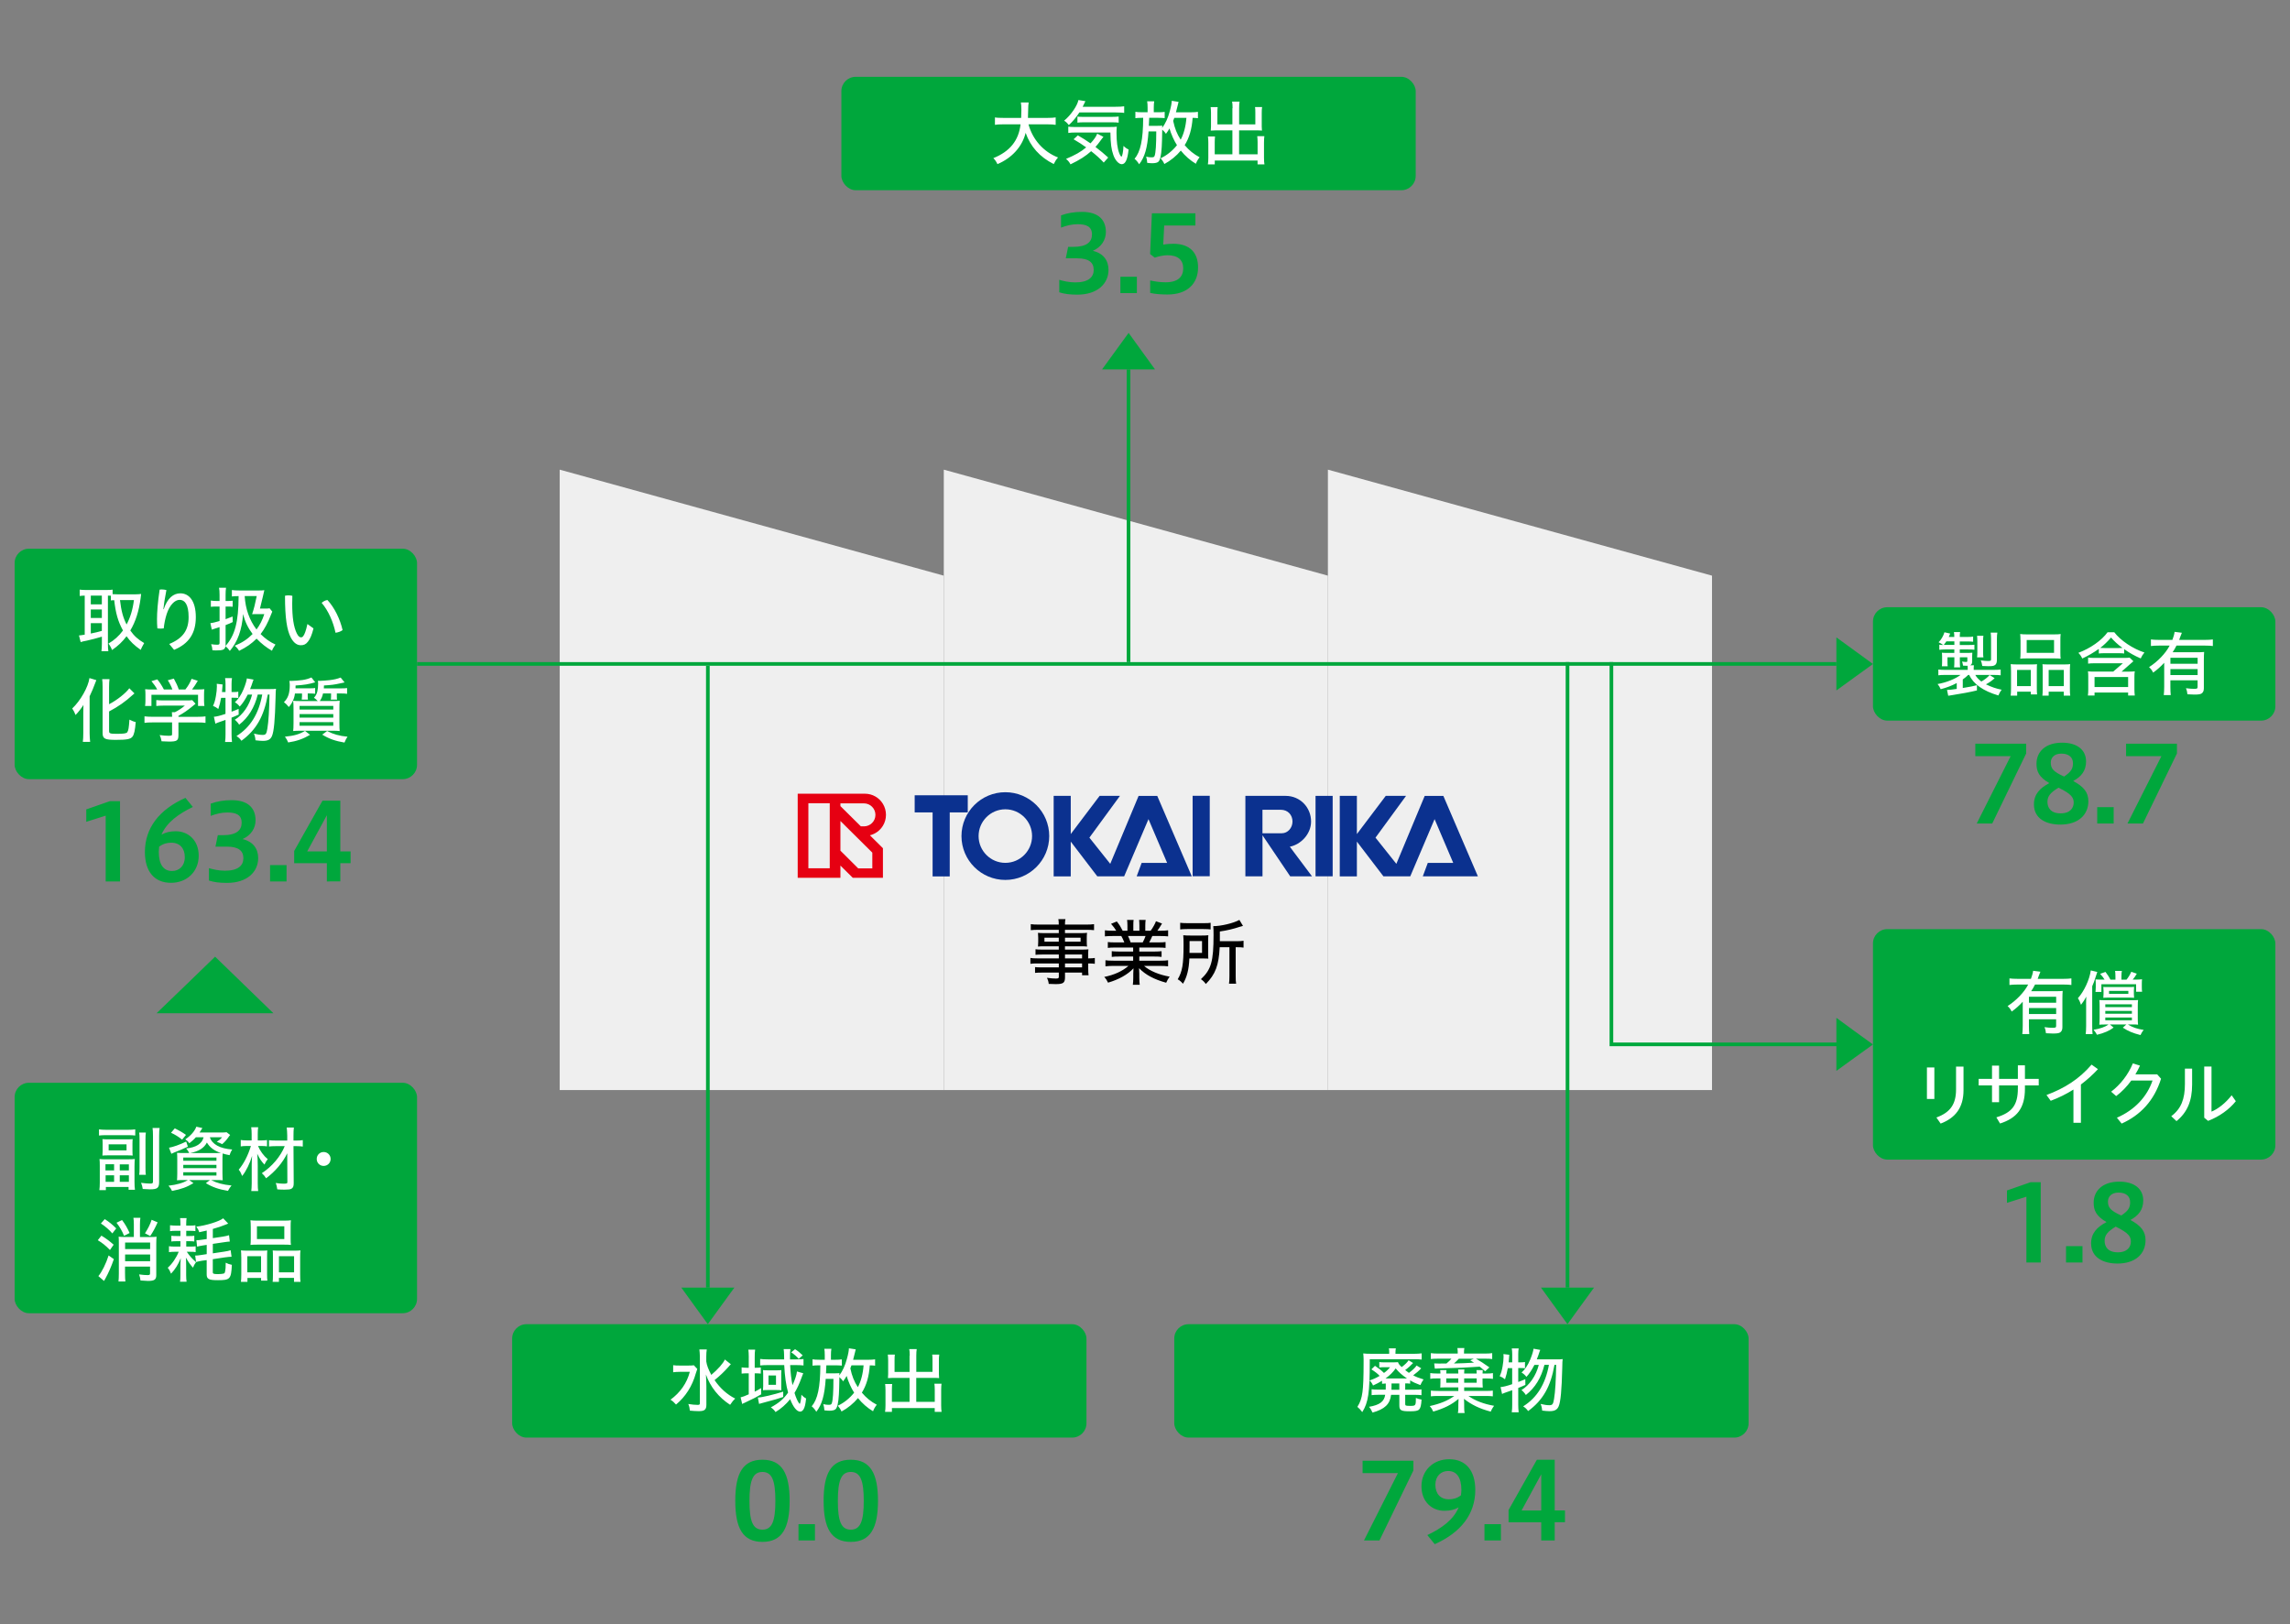 <svg height="444" viewBox="0 0 626 444" width="626" xmlns="http://www.w3.org/2000/svg"><rect x="0" y="0" width="626" height="444" fill="#808080" stroke="none"/><path d="m468 298h-105v-169.61l105 28.98z" fill="#efefef"/><path d="m363 298h-105v-169.61l105 28.98z" fill="#efefef"/><path d="m258 298h-105v-169.61l105 28.98z" fill="#efefef"/><path d="m114 181.5h388" fill="none" stroke="#00a73c" stroke-miterlimit="10"/><path d="m308.5 101v80" fill="none" stroke="#00a73c" stroke-miterlimit="10"/><path d="m428.5 181v171" fill="none" stroke="#00a73c" stroke-miterlimit="10"/><path d="m193.5 182v170" fill="none" stroke="#00a73c" stroke-miterlimit="10"/><g fill="#00a73c"><path d="m308.52 101h-7.27l3.64-5 3.63-5 3.61 5 3.62 5z"/><path d="m58.8 277h-16.01l8.03-7.74 7.98-7.73 7.97 7.73 7.98 7.74z"/><path d="m193.49 352h7.26l-3.64 5.01-3.62 4.99-3.62-4.99-3.62-5.01z"/><path d="m428.49 352h7.26l-3.64 4.99-3.62 5.01-3.63-5.01-3.61-4.99z"/><path d="m502 181.52v-7.27l5 3.63 5 3.64-5 3.61-5 3.62z"/><path d="m502 285.53v-7.28l5 3.66 5 3.62-5 3.6-5 3.62z"/><rect height="31" rx="3.91" width="110" x="512" y="166"/></g><path d="m538.04 184.5c-.43.43-.95.85-1.49 1.24v2.34c2.34-.39 2.65-.45 3.87-.77v1.43c-1.51.39-4.62.97-7.02 1.33-.44.06-.46.06-.83.13l-.33-1.6h.15c.52 0 1.14-.06 2.51-.27v-1.6c-1.35.71-2.71 1.24-4.39 1.68-.25-.6-.45-.93-.85-1.41 2.32-.39 4.85-1.39 6.28-2.49h-4.02c-1.14 0-1.53.02-2.05.1v-1.58c.52.08 1.16.1 2.11.1h5.92v-.33c0-.48 0-.56-.04-.81-.12.02-.21.02-.25.02-.21 0-.25 0-.99-.04-.04-.33-.14-.83-.27-1.12.37.06.87.12 1.14.12.23 0 .31-.08.31-.35v-.93h-2.05v1.28c0 .54.02 1.06.08 1.47h-1.66c.06-.54.08-.75.08-1.47v-1.28h-1.88v1.33c0 .54.02.81.06 1.12h-1.59c.04-.46.06-.62.06-1.2v-1.37c0-.5-.02-.75-.06-1.14.17.04.79.06 1.35.06h2.05v-.95h-2.46c-.75 0-1.16.04-1.64.1v-1.39c.39.06.56.06 1.06.08-.39-.31-.79-.54-1.26-.75.66-.64 1.31-1.72 1.6-2.73l1.57.35c-.19.5-.23.58-.39.93h1.51c0-.56-.02-.93-.1-1.33h1.7c-.08.43-.1.68-.1 1.33h1.95c.83 0 1.24-.02 1.7-.1v1.41c-.42-.06-.85-.08-1.7-.08h-1.95v.97h2.2c.99 0 1.33-.02 1.8-.08v1.37c-.45-.06-.97-.08-1.74-.08h-2.26v.95h1.88c.71 0 1.16-.02 1.55-.06-.02.19-.04.56-.04.89v1.51c-.02.6-.17.87-.58 1.04h1.06c-.06.39-.06.62-.06.93v.33h5.26c.87 0 1.72-.04 2.11-.1v1.58c-.54-.08-.89-.1-2.05-.1h-4.89c.31.58.91 1.24 1.66 1.8.85-.46 1.8-1.2 2.26-1.78l1.37.87c-.68.64-1.41 1.16-2.38 1.68 1.51.73 2.8 1.18 4.29 1.47-.35.44-.62.93-.89 1.57-4.14-1.22-6.81-3.09-7.97-5.61h-.31.04zm-6.52-8.2h2.73v-.97h-2.19c-.23.39-.41.58-.71.97zm8.93 3.4c.06-.31.08-.81.08-1.29v-3.21c0-.56-.04-1.08-.08-1.39h1.74c-.06.29-.08.77-.08 1.39v3.19c0 .52.02 1.01.08 1.31zm5.43.64c0 .75-.15 1.2-.5 1.45-.39.27-.75.33-1.86.33-.62 0-1.06-.02-1.64-.06-.06-.48-.25-1.24-.42-1.53.81.12 1.47.17 1.91.17.83 0 .91-.06.91-.54v-5.59c0-.66-.04-1.2-.1-1.62h1.82c-.08.43-.12.97-.12 1.7zm3.85 3.04c0-.7-.02-1.26-.08-1.82.44.06 1.16.08 1.82.08h3.91c.52 0 1.14-.02 1.47-.06-.04.35-.06.7-.06 1.7v4.78c0 .81.02 1.41.08 1.78h-1.72v-.75h-3.73v1.08h-1.78c.06-.45.1-1.1.1-2.03v-4.76zm1.66 4.18h3.75v-4.41h-3.75zm.93-12.59c0-.68-.02-1.12-.08-1.64.48.08 1.2.1 2.15.1h6.77c1.1 0 1.74-.02 2.15-.1-.06.43-.08.91-.08 1.64v3.38c0 .75.02 1.31.08 1.72-.48-.06-1.04-.08-1.97-.08h-7.09c-.91 0-1.55.02-1.99.08.06-.45.08-.97.08-1.7v-3.4zm1.7 3.5h7.48v-3.5h-7.48zm4.37 4.68c0-.97-.02-1.22-.06-1.57.33.04.93.06 1.47.06h4.45c.68 0 1.28-.02 1.66-.08-.06.5-.08.95-.08 1.82v4.76c0 1 .02 1.62.1 2.03h-1.78v-1.08h-4.12v1.08h-1.72c.06-.43.08-.93.08-1.78zm1.64 4.41h4.14v-4.41h-4.14zm13.68-10.15c-1.42 1.01-2.92 1.88-4.5 2.61-.33-.7-.52-.97-1.06-1.55 3.33-1.26 6.36-3.4 7.98-5.62h1.84c1.7 2.24 5.06 4.5 8.24 5.53-.42.49-.76 1.03-1.02 1.62-1.68-.73-2.98-1.45-4.52-2.53v1.18c-.44-.06-.93-.08-1.58-.08h-3.73c-.66 0-1.16.02-1.62.08v-1.24zm8.41 6.19c.71 0 1.06-.02 1.45-.08-.08.45-.1.89-.1 1.51v3.5c0 .52.04 1.12.1 1.6h-1.82v-.81h-9.18v.81h-1.82c.08-.58.1-.97.1-1.62v-3.52c0-.6-.02-1.1-.08-1.47.39.06.85.08 1.47.08h5.43l2.65-2.28h-7.71c-.74 0-1.37.04-1.8.1v-1.66c.41.06.93.1 1.55.1h8.22c.77 0 1.24-.02 1.58-.08l1.03.99c-.35.29-.43.35-.74.64l-2.49 2.2h2.17-.01s0-.01 0-.01zm-9.55 4.21h9.18v-2.73h-9.18zm6.52-10.65c.5 0 .77 0 1.1-.04-1.22-.89-2.28-1.86-3.11-2.84-1.02 1.2-2.07 2.18-2.96 2.84.37.02.62.04 1.18.04zm12.52 4.03c-.91 1-1.92 1.9-3.02 2.69-.31-.64-.6-1.03-1.12-1.51 2.32-1.45 4.58-3.81 5.63-5.88h-2.92c-.89 0-1.68.04-2.2.12v-1.8c.54.08 1.3.12 2.2.12h3.67c.29-.74.54-1.61.6-2.2l1.99.25c-.1.23-.17.41-.41 1.04-.12.37-.19.56-.33.91h7.06c.89 0 1.62-.04 2.15-.12v1.8c-.42-.08-1.26-.12-2.15-.12h-7.79c-.35.7-.66 1.24-1.06 1.82h6.61c1 0 1.49-.02 2.01-.08-.04.42-.08 1.2-.08 2.18v7.77c0 .68-.21 1.14-.64 1.41-.33.21-.89.29-1.97.29-.54 0-.97-.02-1.88-.08-.06-.66-.17-1.12-.41-1.66 1 .13 1.58.17 2.24.17.83 0 .95-.08.95-.56v-1.76h-7.44v1.76c0 .93.04 1.76.1 2.28h-1.91c.08-.56.12-1.45.12-2.3v-6.55zm9.14-1.37h-7.44v1.64h7.44zm-7.44 3.09v1.64h7.44v-1.64z" fill="#fff"/><rect fill="#00a73c" height="63" rx="3.91" width="110" x="4" y="150"/><path d="m30.29 162.85c-.33-.02-.43-.02-.79-.02v13.17c0 .87.04 1.61.12 2.01h-1.89c.06-.46.12-1.24.12-2.01v-1.95c-1.26.39-2.9.81-4.1 1.08-.51.1-.83.16-.95.19-.41.12-.66.17-.75.21l-.46-1.82c.39-.02.66-.06 1.57-.21v-10.67c-.52 0-1.01.04-1.37.1v-1.74c.37.06 1.04.1 1.6.1h5.8c.7 0 1.18-.02 1.59-.1v1.24c.56.04.68.04 1.24.04h5.07c.43 0 1.16-.04 1.49-.1-.04.33-.1.71-.14 1.16-.46 3.54-1.37 6.38-2.82 8.83 1.04 1.49 2.09 2.44 3.79 3.44-.48.83-.79 1.45-.95 1.86-1.78-1.26-2.84-2.28-3.87-3.73-1.14 1.53-2.24 2.57-3.96 3.77-.25-.66-.58-1.26-.99-1.76 1.6-.93 2.86-2.07 3.98-3.58-1.37-2.49-1.99-4.7-2.4-8.29-.46.02-.62.02-.91.08v-1.29h-.02s0-.01 0-.01zm-5.47 2.36h3.02v-2.38h-3.02zm0 3.73h3.02v-2.32h-3.02zm0 4.25c1.31-.27 1.93-.41 3.02-.72v-2.11h-3.02zm7.98-9.14c.35 2.98.83 4.74 1.8 6.67 1.02-1.89 1.7-4.12 2.01-6.67zm13.46 12c3.81-1.57 5.3-3.85 5.3-7.35s-1.06-4.72-2.47-4.72c-1.33 0-2.75 1.49-3.52 3.87-.41 1.28-.68 2.61-.81 3.94-.58.08-1.16.08-1.74 0-.08-.95-.1-1.7-.1-2.53 0-1.8.19-4.58.72-8.08.17-.02.35-.04.54-.04.43 0 .91.06 1.31.17-.46 2.38-.72 4.04-.83 5.22h.1c1.01-3.04 2.67-4.33 4.54-4.33 2.42 0 4.23 2.11 4.23 6.52s-1.91 7.27-5.94 8.93zm28.19-8.89c-.14.33-.14.35-.33.79-.85 2.24-1.82 4.04-2.88 5.39 1.28 1.28 2.53 2.15 4.06 2.86-.43.6-.81 1.26-.95 1.7-1.47-.83-2.92-1.97-4.21-3.31-1.37 1.37-2.78 2.36-4.78 3.33-.29-.5-.73-1.02-1.2-1.39 1.97-.79 3.48-1.78 4.89-3.21-1.26-1.66-2.11-3.42-2.59-5.47-.35 4.39-1.47 7.54-3.63 10.09-.33-.48-.73-.93-1.18-1.29-.19.95-.66 1.16-2.59 1.16-.33 0-.54 0-.99-.04-.02-.54-.15-1.16-.35-1.66.73.1 1.16.14 1.66.14s.64-.1.64-.5v-4.31c-.81.27-1.12.37-1.68.54-.14.04-.25.08-.44.15l-.39-1.78c.54-.04 1.39-.25 2.51-.58v-3.96h-.99c-.62 0-.95.02-1.39.08v-1.72c.46.08.91.12 1.41.12h.97v-1.68c0-.83-.04-1.43-.14-1.93h1.91c-.08.52-.12 1.08-.12 1.91v1.7h.77c.5 0 .83-.02 1.16-.08v1.66c-.37-.04-.6-.06-1.16-.06h-.77v3.46c.77-.27 1.12-.41 1.91-.73l.04 1.51c-.7.35-1.02.48-1.95.83v5.36l-.04.37c2.61-2.92 3.56-6.53 3.6-13.65-.85 0-1.41.02-1.84.1v-1.76c.48.08 1.24.12 2.13.12h5.12c.75 0 1.2-.02 1.62-.08-.08.31-.17.7-.41 1.78-.14.68-.6 2.53-.79 3.25h1.33c.7 0 1.08-.02 1.31-.08l.72.89s.03-.02.03-.02zm-7.56-4.21c.21 3.54 1.3 6.57 3.23 9.14.91-1.22 1.59-2.53 2.13-4.21h-2.15c-.7 0-.77 0-1.18.02.5-1.51.85-2.9 1.26-4.95zm18.81 8.83c-.43 1.74-.93 2.92-1.51 3.62-.56.75-1.16.99-1.93.99-.91 0-1.89-.46-2.76-2.09-1.06-2.05-1.59-5.3-1.59-11.44.29-.06.6-.1.91-.1.37 0 .75.04 1.1.12-.04.83-.04 1.55-.04 2.13 0 3.69.37 6.34 1.26 8.16.44.85.77 1.06 1.16 1.06.21 0 .41-.06.62-.37.33-.44.7-1.33 1.12-3.27l1.66 1.2zm3.81-7.75c1.93 2.07 3.46 5.22 4.14 8.22-.48.39-1.24.64-1.93.73-.62-2.98-1.97-6.05-3.79-8.18.44-.39 1.01-.7 1.58-.77zm-66.74 30.87c0-.85 0-1.14.04-2.2-.33.62-1.39 1.99-2.15 2.76-.23-.63-.54-1.22-.91-1.78 2.26-2.13 4.37-5.86 4.7-8.31l1.89.56c-.15.33-.21.48-.41 1.04-.41 1.12-.68 1.76-1.43 3.38v10.07c0 .68.06 1.74.14 2.38h-1.99c.08-.62.12-1.53.12-2.42v-5.49zm7.06 5.03c0 .58.31.68 2.15.68s2.57-.12 2.8-.42c.33-.45.46-1.28.6-3.46.5.27 1.33.6 1.72.66-.17 2.22-.44 3.44-.89 4-.54.68-1.53.87-4.54.87s-3.62-.29-3.62-1.91v-12.51c0-.95-.04-1.78-.12-2.18h2.01c-.08.43-.12 1.33-.12 2.18v4.68c2.15-1.1 4.64-3.09 5.53-4.37l1.41 1.41c-.15.12-.23.17-.46.39-2.03 1.86-3.98 3.23-6.48 4.54v5.45h.01zm18.94 1.14c0 1.37-.43 1.66-2.51 1.66-.44 0-1.45-.04-2.09-.08-.15-.81-.27-1.2-.52-1.7.97.14 1.78.19 2.4.19.85 0 .99-.06.99-.44v-3.21h-5.36c-.87 0-1.72.04-2.18.12v-1.78c.5.08 1.26.12 2.17.12h5.38v-.21c0-.39-.02-.7-.06-1.04h.81c.87-.41 1.89-1.08 2.73-1.8h-5.94c-.77 0-1.35.04-1.86.1v-1.62c.44.06 1.16.1 1.89.1h6.5c.7 0 1.14-.02 1.43-.08l.91.99-.33.27s-.15.13-.35.29c-1.68 1.37-2.51 1.93-4 2.76v.25h5.2c.95 0 1.74-.04 2.2-.12v1.78c-.39-.08-1.31-.12-2.2-.12h-5.2v3.57zm-5.8-12.6c-.41-.77-.85-1.39-1.57-2.26l1.6-.48c.6.71 1.22 1.64 1.8 2.75h2.32c-.21-.66-.79-1.84-1.26-2.51l1.66-.46c.66 1.2 1.02 1.99 1.35 2.98h1.8c.77-.97 1.26-1.8 1.7-2.92l1.7.54c-.37.66-1.14 1.84-1.57 2.38h1.08c1.12 0 1.57-.02 2.28-.08-.06.46-.08.83-.08 1.57v1.6c0 .45.04 1.01.1 1.41h-1.74v-3.05h-12.74v3.05h-1.74c.06-.33.1-.93.1-1.41v-1.6c0-.73-.02-1.1-.08-1.57.85.08.91.08 2.22.08h1.04s.03-.02.03-.02zm17.48 2.3c-.23 1.29-.41 1.91-.77 3.05-.43-.35-.89-.62-1.45-.85.41-.89.56-1.43.79-2.67.17-.93.27-1.93.27-2.67 0-.21 0-.39-.04-.7l1.6.19c-.14 1.58-.14 1.7-.17 2.07h.97v-2.24c0-.58-.04-1.08-.12-1.57h1.89c-.08.43-.12.95-.12 1.57v2.24h.64c.58 0 .93-.02 1.2-.1v1.72c-.46-.04-.66-.06-1.2-.06h-.64v3.81c.79-.29 1.06-.39 1.93-.77l.02 1.57c-.89.41-1.22.54-1.95.83v4.56c0 .66.04 1.51.12 2.09h-1.89c.09-.69.13-1.39.12-2.09v-3.94c-.95.33-.95.35-1.78.62-.52.19-.6.21-.99.41l-.41-1.89c.7-.04 1.7-.29 3.17-.79v-4.39h-1.2zm10.01-.89c-.89 3.54-2.53 6.24-5.08 8.24-.25-.44-.79-1.06-1.2-1.35 2.2-1.32 3.98-3.91 4.74-6.88h-1.2c-.64 1.28-1.41 2.46-2.18 3.27-.44-.56-.83-.89-1.33-1.18.89-.77 1.74-2.03 2.38-3.58.54-1.32.85-2.42.89-2.94l1.84.33c-.1.23-.15.39-.17.42l-.39 1.16c-.12.35-.21.56-.39 1.01h5.49c.75 0 1.28-.02 1.59-.08-.08.56-.08.7-.12 2.51-.15 5.99-.44 9.12-.97 10.38-.41.97-1.1 1.35-2.51 1.35-.43 0-1.24-.06-2.01-.16-.04-.64-.19-1.33-.43-1.82 1.02.25 1.74.35 2.4.35.85 0 1.04-.27 1.28-1.72.33-1.93.52-5.22.58-9.32h-.46c-1.04 5.95-3.15 9.67-7.21 12.64-.43-.6-.72-.87-1.35-1.29 3.79-2.36 6.09-6.09 7.04-11.35h-1.23s0 0 0 0zm10.17-.29c-.17 1.39-.77 2.71-1.68 3.69-.44-.56-.81-.93-1.33-1.33 1.14-1.1 1.59-2.42 1.59-4.7 0-.27-.04-.85-.1-1.12.17.02.31.02.41.02.81 0 2.36-.12 3.21-.25.97-.16 1.62-.35 2.4-.7l1.04 1.33c-1.88.54-2.86.7-5.37.87 0 .41 0 .48-.02.77h3.92c.62 0 1.06-.02 1.45-.08v1.57c-.35-.04-.72-.08-1.43-.08h-.6v.97c.02.08.02.17.02.29.02.23.02.25.04.42h-1.7c.04-.19.04-.25.04-.44.02-.12.02-.25.02-.27.02-.1.02-.16.02-.19v-.77s-1.93 0-1.93 0zm4.14 11.29c-1.91 1.12-3.65 1.74-5.99 2.09-.25-.64-.41-.89-.89-1.58 2.57-.25 4-.68 5.49-1.58l1.39 1.08zm8.62-12.7c.64 0 1.06-.02 1.49-.08v1.58c-.43-.08-.81-.1-1.49-.1h-1.31v1c.02.08.02.19.02.35.02.17.02.19.04.33h-1.72c.04-.19.06-.31.08-.81v-.87h-2.2c-.19.87-.43 1.41-.89 2.07h3.34c.89 0 1.68-.02 2.11-.08-.06.58-.08 1.12-.08 2.34v3.79c0 1.06.02 1.78.08 2.15-.46-.06-1.2-.08-2.01-.08h-8.66c-.79 0-1.58.02-2.05.08.06-.39.1-1.18.1-2.18v-3.75c0-1.18-.02-1.74-.1-2.34.44.06 1.22.08 2.05.08h4.68c-.39-.41-.68-.66-1.04-.91.5-.56.73-1.01.91-1.7.15-.64.23-1.41.23-2.22 0-.29-.02-.48-.06-.72.31.02.41.02.56.02.48 0 1.78-.1 2.61-.19 1.28-.15 2.09-.35 3.04-.71l1.08 1.33c-.16.02-.31.05-.46.1l-.91.19c-1.35.31-2.42.44-4.27.54 0 .43-.02.5-.04.79h4.89zm-11.5 5.8h9.22v-1.01h-9.22zm0 2.2h9.22v-.97h-9.22zm0 2.22h9.22v-.99h-9.22zm7.54 1.45c1.74.89 3.31 1.33 5.57 1.55-.35.5-.52.83-.83 1.6-2.53-.43-4.21-1.02-6.09-2.17l1.35-.99z" fill="#fff"/><rect fill="#00a73c" height="63" rx="3.91" width="110" x="4" y="296"/><path d="m27.05 308.74c.54.08 1.31.12 2.09.12h5.74c.87 0 1.55-.04 2.09-.12v1.68c-.48-.06-1.14-.1-1.93-.1h-6.05c-.75 0-1.45.04-1.93.1v-1.68s-.01 0 0 0zm7.87 8.18c.83 0 1.57-.02 1.93-.08-.04.37-.08 1.18-.08 1.97v4.33c0 .85.04 1.66.12 2.11h-1.74v-.77h-6.21v.87h-1.78c.08-.54.12-1.18.12-2.09v-4.52c0-.89-.02-1.51-.08-1.89.39.06 1.16.08 1.91.08h5.81zm-6.86-4.23c0-.54-.02-1.01-.06-1.28.48.04.91.06 1.62.06h5.03c.72 0 1.28-.02 1.62-.06-.04.21-.06.75-.06 1.28v1.95c0 .5.02 1.04.06 1.26-.35-.04-.89-.06-1.55-.06h-5.1c-.68 0-1.28.02-1.62.06.02-.21.06-.75.06-1.24zm.77 7.27h2.36v-1.68h-2.36zm.04 3.13h2.32v-1.8h-2.32zm.83-8.6h4.89v-1.66h-4.89s0 1.66 0 1.66zm3.04 5.47h2.49v-1.66h-2.49zm0 3.13h2.49v-1.8h-2.49zm7.13-13.48c-.08.46-.1.99-.1 1.95v7.6c0 1.14.02 1.55.1 2.01h-1.82c.08-.46.1-.97.1-2.01v-7.58c0-1.02-.02-1.51-.1-1.97zm3.77-1.26c-.1.46-.14 1.18-.14 2.22v12.51c0 1.68-.46 2.05-2.51 2.05-.48 0-1.22-.04-1.97-.1-.12-.73-.19-1.04-.46-1.68.93.13 1.86.21 2.53.21.6 0 .73-.1.73-.58v-12.39c0-1.1-.04-1.7-.12-2.24zm9.89 2.56c-.46.54-1.12 1.12-1.78 1.62-.35-.5-.6-.73-1.1-1.06 1.47-.97 2.61-2.28 3.02-3.46l1.66.37c-.41.66-.58.91-.79 1.22h5.74c.85 0 1.37-.02 1.66-.08l.97.75-.1.14-.12.13s-.06.1-.12.17c-.64.93-1.16 1.51-1.84 2.07-.41-.23-.97-.46-1.47-.64.62-.39 1.01-.7 1.45-1.24h-3.34c.62 1.93 2.75 3.09 6.11 3.34-.37.56-.46.79-.72 1.55-.83-.15-1.2-.25-1.89-.46-.04.37-.06 1.12-.06 1.89v3.46c.02 1.26.04 1.7.08 1.97-.48-.04-1.22-.06-2.05-.06h-1.14c1.57.81 3.19 1.26 5.59 1.49-.5.64-.58.75-.97 1.47-2.51-.41-4.31-1.04-6.05-2.11l1.14-.85h-5.7l1.18.85c-1.84 1.1-3.25 1.62-5.86 2.13-.27-.58-.5-.91-.97-1.43 2.38-.29 3.94-.73 5.32-1.55h-.93c-.87 0-1.55.02-2.07.06.04-.15.08-1 .08-1.89v-3.62c0-.77-.02-1.64-.06-1.99.29.04 1.08.06 1.93.06h1.39c-.23-.5-.37-.71-.83-1.26 2.71-.25 4.37-1.31 4.76-3.05h-2.13.01zm-2.17 2.55c-1.28.62-2.22 1-3.69 1.58-.37.15-.5.21-.83.37l-.64-1.66c1.01-.14 3.07-.87 4.7-1.68zm-1.57-1.91c-1.01-.81-1.91-1.37-3.04-1.88l1.02-1.2c1.3.62 2.11 1.1 3.07 1.78l-1.06 1.3zm.31 5.78h9.07v-.89h-9.07s0 .89 0 .89zm0 2.01h9.07v-.89h-9.07s0 .89 0 .89zm0 2.03h9.07v-.91h-9.07s0 .91 0 .91zm8.84-6.15c.91 0 .97 0 1.45-.02-1.82-.6-3.05-1.53-3.83-2.86-.79 1.51-2.2 2.4-4.58 2.88zm11.59-1.94c.6 1.39 1.53 2.67 2.67 3.62-.35.39-.66.91-.91 1.47-.81-.85-1.31-1.58-1.97-2.96.1 1.1.14 1.88.14 3.36v4.7c0 .87.04 1.72.12 2.13h-1.89c.06-.42.12-1.28.12-2.13v-5.03l.02-.83c0-.37 0-.41.08-1.62-.58 2.01-1.66 4.21-2.71 5.49-.35-.87-.52-1.2-.95-1.72 1.37-1.61 2.53-3.83 3.34-6.48h-1.12c-.66 0-1.28.04-1.66.12v-1.76c.43.08.95.12 1.74.12h1.24v-1.76c0-.68-.04-1.37-.12-1.84h1.91c-.08.43-.12 1.03-.12 1.82v1.78h1.08c.52 0 1.08-.04 1.45-.1v1.72c-.37-.06-.93-.1-1.45-.1zm4.99.04c-.87 0-1.55.04-1.99.1v-1.72c.5.06 1.12.1 2.01.1h2.98v-1.35c-.02-.93-.06-1.55-.14-2.2h1.95c-.08.6-.1 1.31-.1 2.2v1.35h.72c.81 0 1.39-.04 1.82-.12v1.76c-.46-.08-.85-.1-1.82-.12h-.72l.06 10.07c.02.91-.17 1.33-.66 1.6-.31.16-.85.23-1.82.23-.68 0-1.33-.02-2.01-.08-.06-.5-.23-1.28-.43-1.74.93.14 1.55.19 2.15.19.89 0 1.06-.08 1.04-.46l-.04-7.85c-1.18 2.49-3.34 5.05-5.78 6.83-.31-.52-.7-.99-1.16-1.39 2.78-1.82 5.1-4.54 6.26-7.4h-2.34zm14.86 3.52c0 1.06-.85 1.89-1.91 1.89s-1.89-.83-1.89-1.89.81-1.91 1.89-1.91 1.91.85 1.91 1.91zm-62.65 20.96c1.12.66 2.24 1.49 3.34 2.47l-1.01 1.45c-1.14-1.18-2.22-2.05-3.33-2.67l.99-1.26h.01zm3.4 6.4c-.72 2.07-1.45 3.75-2.32 5.32-.15.26-.28.48-.37.66l-1.55-1.33c.93-1.06 2.11-3.44 2.8-5.64l1.43 1h.01zm-2.49-10.92c1.12.7 2.05 1.45 3.13 2.53l-1.06 1.37c-.85-.99-1.95-1.95-3.13-2.71l1.06-1.2s0 .01 0 .01zm4.72.25c.81 1.04 1.47 2.2 2.07 3.54l-1.51.77c-.6-1.45-1.12-2.32-2.07-3.58zm3.23 1.22c0-.79-.04-1.33-.12-1.84h1.91c-.08.46-.12 1.12-.12 1.82v3.44h2.78c.83 0 1.37-.02 1.76-.08-.04.29-.08 1.08-.08 1.88v8.6c0 1.24-.5 1.6-2.26 1.6-.41 0-1.39-.06-2.05-.12-.06-.54-.15-1-.39-1.66.85.12 1.76.19 2.3.19s.7-.1.7-.43v-1.89h-6.84v1.88c0 .79.04 1.8.1 2.18h-1.89c.06-.48.1-1.22.1-2.17v-8.29c0-1-.02-1.53-.06-1.78.44.06.97.08 1.76.08h2.4v-3.42s0 .01 0 .01zm4.45 4.93h-6.84v1.78h6.84zm-6.84 5.1h6.84v-1.84h-6.84zm8.89-10.63c-.73 1.64-1.28 2.65-2.03 3.75l-1.43-.75c.77-1.16 1.45-2.49 1.82-3.69l1.64.7zm7.97 8.05c.81 1.18 1.31 1.76 2.53 2.84-.39.52-.64.99-.83 1.51-.73-.81-1.14-1.35-1.95-2.76.06.66.08 1.35.08 2.22v2.55c0 .75.04 1.37.12 1.84h-1.8c.08-.45.1-.97.1-1.86v-2.28c0-.73.02-.93.1-2.3-.79 1.86-1.47 2.96-2.65 4.23-.23-.6-.54-1.18-.91-1.62 1.18-1 2.36-2.75 3-4.37h-1.04c-.68 0-1.16.04-1.62.1v-1.62c.37.08.89.1 1.64.1h1.49v-1.47h-.95c-.7 0-1.18.02-1.53.08v-1.57c.41.06.77.08 1.55.08h.93v-1.43h-1.24c-.83 0-1.16.02-1.6.1v-1.62c.41.06.99.1 1.68.1h1.16v-.52c0-.62-.04-1.12-.1-1.53h1.78c-.06.33-.1.93-.1 1.55v.5h1.1c.6 0 1.01-.02 1.41-.1v1.6c-.44-.06-.77-.08-1.53-.08h-.97v1.43h.87c.6 0 1.06-.02 1.33-.08v1.57c-.35-.06-.83-.08-1.47-.08h-.73v1.47h1.18c.68 0 1.04-.02 1.39-.08v1.6c-.44-.08-.72-.1-1.53-.1zm5.45-1.88-1.01.15c-.6.1-1.28.23-1.62.33l-.19-1.76c.46 0 .83-.02 1.64-.15l1.18-.17v-2.32c-.97.23-1.18.29-2.05.46-.17-.56-.35-.91-.79-1.53 2.57-.27 6.42-1.47 7.33-2.28l1.39 1.45c-.15.06-.25.1-.31.12l-.23.1c-1.18.48-2.28.85-3.67 1.24v2.51l2.63-.39c.81-.13 1.37-.25 1.8-.41l.21 1.74c-.33 0-.95.08-1.8.21l-2.84.42v2.59l3.07-.46c.7-.1 1.37-.23 1.8-.39l.25 1.78c-.37 0-.99.06-1.82.17l-3.31.5v3.54c0 .45.23.54 1.43.54.54 0 1.22-.06 1.51-.14.27-.08.37-.21.44-.7.12-.7.14-.81.15-2.28.62.31.91.41 1.68.58-.19 3.89-.48 4.2-3.77 4.2-2.55 0-3.11-.29-3.11-1.6v-3.89l-1.28.17c-.46.08-1.35.25-1.62.35l-.25-1.78s.08.02.12.02c.37 0 .77-.04 1.53-.16l1.51-.23v-2.55zm9.44 3.32c0-.7-.02-1.26-.08-1.82.44.06 1.16.08 1.82.08h3.91c.52 0 1.14-.02 1.47-.06-.04.35-.06.7-.06 1.7v4.78c0 .81.02 1.41.08 1.78h-1.72v-.75h-3.73v1.08h-1.78c.06-.45.1-1.1.1-2.03v-4.76zm1.66 4.18h3.75v-4.41h-3.75zm.93-12.59c0-.68-.02-1.12-.08-1.64.48.08 1.2.1 2.15.1h6.77c1.1 0 1.74-.02 2.15-.1-.06.43-.08.91-.08 1.64v3.38c0 .75.02 1.31.08 1.72-.48-.06-1.04-.08-1.97-.08h-7.1c-.91 0-1.55.02-1.99.08.06-.45.08-.97.08-1.7v-3.4zm1.7 3.5h7.48v-3.5h-7.48zm4.37 4.68c0-.97-.02-1.22-.06-1.57.33.04.93.06 1.47.06h4.45c.68 0 1.28-.02 1.66-.08-.06.5-.08.95-.08 1.82v4.76c0 1 .02 1.62.1 2.03h-1.78v-1.08h-4.12v1.08h-1.72c.06-.43.08-.93.08-1.78zm1.64 4.41h4.14v-4.41h-4.14z" fill="#fff"/><rect fill="#00a73c" height="31" rx="3.91" width="157" x="230" y="21"/><path d="m281.15 33.98c1.12 4.18 4.12 7.54 8.08 9.07-.52.58-.75.95-1.18 1.8-3.81-1.91-6.36-4.76-7.68-8.54-.91 3.75-3.73 6.88-7.71 8.56-.35-.74-.58-1.08-1.12-1.64 4.5-1.8 6.94-4.81 7.44-9.24h-4.74c-1.1 0-1.74.04-2.26.14v-2.03c.44.1 1.28.13 2.28.13h4.89c.04-.99.06-1.45.06-2.15 0-.89-.04-1.51-.14-2.07h2.13c-.1.64-.14 1.14-.14 2.13-.02 1.03-.04 1.45-.06 2.09h5.32c.95 0 1.78-.04 2.26-.13v2.03c-.58-.1-1.24-.14-2.24-.14h-5.2.01zm13.92-3.25c-.93 1.43-1.84 2.49-2.9 3.46-.48-.62-.75-.87-1.28-1.2 1.8-1.45 3.63-4.1 3.91-5.64l1.91.31-.75 1.53h8.97c1.02 0 1.88-.04 2.38-.13v1.82c-.25-.08-.91-.12-2.38-.14h-9.86zm6.65 13.71c-.99-1.06-2.05-2.03-3.44-3.11-1.51 1.35-3.05 2.34-5.65 3.6-.29-.58-.62-.99-1.22-1.49 2.49-1.04 4.1-1.95 5.51-3.15-1.12-.81-1.93-1.33-3.44-2.22l1.16-1.06c1.39.79 2.03 1.2 3.46 2.18.97-1.02 1.58-1.93 1.84-2.65l1.7.87c-.29.33-.41.5-.79 1.02-.48.68-.89 1.18-1.39 1.74 1.41 1.08 2.36 1.88 3.48 2.9 0 0-1.22 1.37-1.22 1.37zm-7.62-8.22c-.87 0-1.57.04-2.07.12v-1.72c.35.06.89.1 1.68.1h9.4c1.16 0 1.66-.02 2.18-.08-.06.6-.08 1.04-.08 1.66 0 2.36.25 4.31.73 5.53.21.56.48.99.62.99.23 0 .5-1.43.56-2.94.41.43.97.81 1.39.99-.27 2.73-.87 4.02-1.86 4.02-.81 0-1.8-1.06-2.3-2.51-.56-1.57-.75-3.05-.81-6.15h-9.45.01zm.43-4.35c.39.06.79.08 1.51.08h7.81c.91 0 1.55-.04 1.95-.1v1.68c-.46-.06-1.02-.1-1.95-.1h-7.54c-.77 0-1.37.04-1.78.1zm32.96.45c-.27-.06-.85-.1-1.47-.1-.21 3.05-.93 5.49-2.17 7.46 1.18 1.41 2.49 2.47 4.08 3.31-.43.52-.81 1.18-1.02 1.78-1.49-.87-2.98-2.18-4.12-3.6-1.18 1.43-2.8 2.76-4.5 3.67-.23-.54-.62-1.14-1.02-1.59 1.57-.68 3.25-2.01 4.47-3.56-.81-1.24-1.6-3.04-2.05-4.58-.27.5-.46.79-.97 1.49-.17-.33-.58-.79-1.01-1.16-.04 2.44-.08 4.02-.14 4.77-.14 2.3-.43 3.58-.93 4.02-.29.25-.85.39-1.64.39-.37 0-.75-.02-1.39-.1-.04-.64-.12-1.08-.29-1.7.41.12.99.19 1.33.19.72 0 .85-.06.99-.44.29-.81.44-2.98.44-6.65h-2.11c-.31 4.5-1.02 7.02-2.57 8.99-.35-.6-.85-1.18-1.26-1.49 1.64-1.93 2.34-5.22 2.36-11.21h-.35c-.85 0-1.39.04-1.78.1v-1.74c.44.08 1.06.12 1.91.12h1.43v-1.29c0-.77-.04-1.2-.12-1.7h1.93c-.08.44-.12.99-.12 1.7v1.29h1.22c.75 0 1.2-.02 1.76-.1v1.7c-.46-.04-1.08-.08-1.72-.08h-2.51l-.04.91-.02.41-.04.87h2.18c.81 0 1.08 0 1.49-.06l-.02.35c-.02.08-.02.14-.02.29.87-1.12 1.62-2.75 2.09-4.56.35-1.24.54-2.3.54-2.86l1.86.29c-.05.17-.11.41-.17.72-.14.6-.39 1.64-.54 2.13h4.04c.73 0 1.58-.04 1.97-.12v1.74zm-6.48-.1c-.12.31-.15.41-.31.81.46 2.15 1.02 3.54 2.05 5.16.83-1.51 1.41-3.67 1.57-5.97zm15.93-2.65c0-.91-.04-1.39-.14-1.8h2.05c-.08.46-.12.99-.12 1.8v4.43h4.43v-3.29c0-.62-.02-1.08-.08-1.45h1.93c-.08.48-.1 1-.1 1.55v3.77c0 .41.02.83.06 1.12-.39-.04-.73-.06-1.28-.06h-4.97v6.54h5.06v-3.33c0-.64-.04-1.22-.1-1.62h1.95c-.06.33-.1 1.08-.1 1.76v4.16c0 .75.04 1.37.12 1.78h-1.88v-1.04h-11.7v1.04h-1.88c.08-.44.12-1.12.12-1.78v-4.08c0-.79-.04-1.3-.1-1.76h1.93c-.04.31-.08.97-.08 1.62v3.25h4.83v-6.54h-4.62c-.43 0-.87.02-1.29.06.04-.35.06-.77.06-1.12v-3.73c0-.52-.04-1.2-.1-1.58h1.93c-.06.29-.08.87-.08 1.47v3.27h4.1v-4.43h.05s0-.01 0-.01z" fill="#fff"/><rect fill="#00a73c" height="31" rx="3.91" width="157" x="321" y="362"/><path d="m379.76 369.74c0-.44-.02-.81-.1-1.14h1.91c-.06.35-.1.68-.1 1.16v.33h5.07c.68 0 1.62-.04 2.09-.12v1.7c-.64-.06-1.06-.1-1.99-.1h-12.2v.7c0 8.53-.41 11.14-2.05 13.76-.48-.64-.77-.95-1.33-1.43.79-1.28 1.14-2.24 1.39-4.06.21-1.55.31-3.94.31-8.31v-.64c-.02-.72-.04-1.14-.1-1.6.66.08 1.16.1 2.28.1h4.81v-.35zm-.95 8.47c-.44.02-.72.04-1.01.08v-.83c-.77.48-1.47.85-2.47 1.3-.21-.54-.5-.95-.95-1.39 1-.31 1.82-.68 2.76-1.24-.54-.6-1.24-1.14-2.26-1.78l.99-.97c1.18.79 1.7 1.22 2.46 1.95.68-.48 1.22-1.01 1.66-1.57h-1.55c-.58 0-1.08.02-1.39.08v-1.49c.35.06.77.08 1.39.08h2.2c.85 0 1.14-.02 1.51-.06.21.54.39.77 1.02 1.35.93-.7 1.6-1.35 1.88-1.86l1.24.75c-.6.64-1.41 1.39-2.17 1.93.39.31.66.52 1.02.77 1.01-.74 1.62-1.31 2.11-2.01l1.26.77c-.62.66-1.47 1.39-2.2 1.91.91.48 1.51.71 2.84 1.12-.35.48-.64 1-.87 1.55-1.35-.5-1.93-.77-2.8-1.3v.91c-.35-.06-.79-.08-1.35-.08v1.72h2.71c.85 0 1.3-.02 1.74-.08v1.59c-.41-.06-1.08-.1-1.78-.1h-2.67v2.46c0 .52.12.56 1.45.56 1.41 0 1.47-.1 1.47-2.17.5.23 1.01.37 1.55.44-.1 1.58-.27 2.3-.66 2.71-.35.37-1.02.5-2.49.5-2.47 0-2.92-.25-2.92-1.6v-2.9h-2.26c-.31 2.57-1.74 3.92-5.07 4.85-.33-.72-.54-1.08-.97-1.57 2.92-.5 4.16-1.43 4.43-3.29h-1.95c-.7 0-1.37.04-1.76.1v-1.61c.41.08.99.1 1.72.1h2.13c.02-.42.02-.62.02-.95v-.77.04zm5.08-1.37h.73c-1.41-.99-2.15-1.62-3.09-2.75-.72 1.02-1.57 1.86-2.78 2.75zm-3.5 2.24c0 .29 0 .52-.02.85h2.15v-1.72h-2.13zm14.7.19c-.31 0-.93.02-1.39.04.02-.33.02-.37.04-.46v-.29l.02-.43v-1.31h-.85c-1.1 0-1.37.02-1.93.12v-1.58c.54.08 1.02.12 1.93.12h.85c0-.42-.02-.62-.08-.93h1.74c-.04.17-.06.6-.06.93h3.29c0-.54-.02-.66-.06-1.1h1.72c-.04.23-.06.58-.06.99v.12h3.42c0-.33-.02-.71-.06-.95h1.72c-.04.27-.04.52-.06.95h.91c1 0 1.43-.04 1.93-.12v1.58c-.43-.08-1.18-.12-1.93-.12h-.91v1.31c0 .45.02.87.06 1.18-.64-.02-.7-.04-1.37-.04h-3.71v.97h5.74c1.37-.02 1.57-.02 2.09-.1v1.57c-.64-.08-1.02-.1-2.11-.1h-4.56c1.78 1.28 4.27 2.22 7.02 2.69-.35.43-.75 1.14-.91 1.59-3.04-.79-5.24-1.86-7.33-3.5.02.54.04.64.04.77.02.7.02.74.02.83v.73c0 .64.04 1.33.12 1.55h-1.84c.1-.43.12-.77.12-1.53v-.77c0-.54.02-.95.06-1.57-1.88 1.59-3.98 2.63-6.92 3.48-.31-.7-.44-.91-.95-1.51 2.82-.62 4.87-1.45 6.71-2.76h-4.35c-.99 0-1.43.02-2.05.1v-1.57c.39.06 1.1.1 2.11.1h5.39v-.97h-3.56zm3.4-9.43c0-.5-.02-.93-.1-1.31h1.91c-.08.45-.1.73-.1 1.31v.19h5.8c.81 0 1.43-.04 1.91-.12v1.62c-.66-.08-.91-.1-1.93-.1h-2.51c1.14.64 2.17 1.31 3.67 2.38l-1.16 1.06c-.73-.64-1.06-.93-1.49-1.26-4.14.29-5.47.35-10.88.48-.31.02-.5.02-1.39.06l-.17-1.43c.58.02.87.04 1.31.04.1 0 .41 0 2.05-.02.54-.43 1.08-.97 1.35-1.31h-3.71c-.81 0-1.66.04-1.91.1v-1.62c.43.08 1.2.12 1.97.12h5.37v-.19zm.15 6.98h-3.29v1.18h3.29zm.14-5.37c-.35.39-.93.97-1.33 1.29 1.68-.02 3.75-.12 5.49-.23-.31-.19-.52-.33-1.04-.62l.97-.44zm4.89 6.55v-1.18h-3.42v1.18zm8.51-3.99c-.23 1.29-.41 1.91-.77 3.05-.43-.35-.89-.62-1.45-.85.41-.89.56-1.43.79-2.67.17-.93.27-1.93.27-2.67 0-.21 0-.39-.04-.7l1.6.19c-.14 1.58-.14 1.7-.17 2.07h.97v-2.24c0-.58-.04-1.08-.12-1.57h1.89c-.08.43-.12.95-.12 1.57v2.24h.64c.58 0 .93-.02 1.2-.1v1.72c-.46-.04-.66-.06-1.2-.06h-.64v3.81c.79-.29 1.06-.39 1.93-.77l.02 1.57c-.89.41-1.22.54-1.95.83v4.56c0 .66.04 1.51.12 2.09h-1.89c.09-.69.13-1.39.12-2.09v-3.94c-.95.33-.95.35-1.78.62-.52.19-.6.21-.99.41l-.41-1.89c.7-.04 1.7-.29 3.17-.79v-4.39h-1.2zm10.01-.89c-.89 3.54-2.53 6.24-5.08 8.24-.25-.44-.79-1.06-1.2-1.35 2.2-1.32 3.98-3.91 4.74-6.88h-1.2c-.64 1.28-1.41 2.46-2.18 3.27-.44-.56-.83-.89-1.33-1.18.89-.77 1.74-2.03 2.38-3.58.54-1.32.85-2.42.89-2.94l1.84.33c-.1.23-.15.39-.17.42l-.39 1.16c-.12.35-.21.56-.39 1.01h5.49c.75 0 1.28-.02 1.59-.08-.08.56-.08.7-.12 2.51-.15 5.99-.44 9.12-.97 10.38-.41.97-1.1 1.35-2.51 1.35-.43 0-1.24-.06-2.01-.16-.04-.64-.19-1.33-.43-1.82 1.02.25 1.74.35 2.4.35.85 0 1.04-.27 1.28-1.72.33-1.93.52-5.22.58-9.32h-.46c-1.04 5.95-3.15 9.67-7.21 12.64-.43-.6-.72-.87-1.35-1.29 3.79-2.36 6.09-6.09 7.04-11.35h-1.23z" fill="#fff"/><rect fill="#00a73c" height="31" rx="3.91" width="157" x="140" y="362"/><path d="m190.62 374.22c-.14.35-.21.56-.41 1.22-.97 3.48-2.78 6.34-5.41 8.53-.46-.54-.89-.93-1.51-1.33 2.67-1.95 4.49-4.54 5.28-7.62h-2.69c-.66 0-1.53.06-1.86.12v-1.93c.44.08 1.06.1 1.93.1h2.01c.87 0 1.41-.02 1.72-.08l.93 1s.01-.01.01-.01zm9.18-1.28-.31.31s-.14.16-.31.37c-1.17 1.33-2.46 2.56-3.85 3.67 1.59 2.28 3.4 3.91 5.65 5.05-.54.5-.93.99-1.39 1.7-3.13-2.03-5.43-4.91-6.61-8.29.08 1.8.12 2.51.12 3.27v4.97c0 1.37-.48 1.78-2.09 1.78-.7 0-1.62-.06-2.42-.14-.06-.68-.17-1.18-.44-1.82 1.06.17 1.82.25 2.59.25.46 0 .58-.1.58-.5v-12.7c-.02-.75-.06-1.47-.14-1.95h2.03c-.1.46-.14 1.24-.14 1.95v1.33c.15 1.06.56 2.13 1.37 3.67 1.82-1.53 3.25-3.15 3.71-4.21l1.64 1.3h.01zm4.89-1.87c-.02-1.06-.04-1.57-.12-2.11h1.86c-.1.58-.12 1.08-.12 2.11v2.84h.23c.62 0 1.12-.02 1.43-.08v1.68c-.39-.06-.77-.08-1.43-.08h-.23v5.01c.52-.25.93-.46 1.74-.97l.04 1.7c-1.14.68-2.05 1.14-4.5 2.3-.44.19-.48.21-.7.35l-.43-1.82c.58-.13 1.2-.37 2.22-.83v-5.74h-.46c-.56 0-1.04.02-1.49.08v-1.7c.37.06.95.1 1.51.1h.44v-2.84zm9.4 10.83c-1.55.52-1.8.6-6.13 1.76-.14.04-.25.06-.27.08-.04 0-.1.02-.19.06l-.33-1.76h.12c.91 0 4.41-.83 6.81-1.6v1.47zm-4.2-8.72c-.68 0-1.7.04-2.09.1v-1.78c.37.08 1.31.12 2.13.12h4.43c0-.41-.02-.79-.02-1.2-.02-.75-.04-1.1-.12-1.62h1.86c-.1.52-.12.99-.12 2.05v.77h1.74c.89 0 1.49-.04 1.95-.1v1.76c-.41-.06-1.39-.1-2.05-.1h-1.6c.08 1.91.33 4.12.64 5.49.64-1.35 1.16-2.9 1.22-3.75l1.72.5-.06.17-.1.21c-.06.13-.1.25-.14.37l-.12.33c-.66 1.82-1.24 3.07-1.97 4.29.35 1.16.83 2.24 1.14 2.67.1.12.14.17.15.19.04.08.1.12.14.12.15 0 .39-1.22.46-2.49.41.46.83.79 1.28 1.02-.17 1.59-.35 2.36-.68 2.94-.25.42-.58.66-.95.66-.91 0-1.91-1.26-2.73-3.4-1.12 1.4-2.47 2.59-4 3.52-.29-.48-.73-.91-1.28-1.28 2.28-1.24 3.52-2.32 4.72-4.04-.56-2.01-.91-4.47-1.06-7.52h-4.5zm-1.26 2.55c-.02-.75-.02-.89-.06-1.18.21.04.72.06 1.26.06h2.61c.41 0 .99-.02 1.16-.06-.02.23-.04.41-.04.87v3.5c0 .64 0 .79.04 1.14-.31-.04-.79-.06-1.26-.06h-2.55c-.52 0-.99.02-1.22.06.04-.39.04-.62.06-1.16zm1.45 2.84h2.05v-2.55h-2.05zm8.25-7.08c-.43-.56-1.22-1.26-2.05-1.8l1.06-.85c.75.46 1.3.91 2.09 1.68zm20.91 1.86c-.27-.06-.85-.1-1.47-.1-.21 3.05-.93 5.49-2.17 7.46 1.18 1.41 2.49 2.47 4.08 3.31-.43.52-.81 1.18-1.02 1.78-1.49-.87-2.98-2.18-4.12-3.6-1.18 1.43-2.8 2.76-4.5 3.67-.23-.54-.62-1.14-1.02-1.59 1.57-.68 3.25-2.01 4.47-3.56-.81-1.24-1.6-3.04-2.05-4.58-.27.5-.46.79-.97 1.49-.17-.33-.58-.79-1.01-1.16-.04 2.44-.08 4.02-.14 4.77-.14 2.3-.43 3.58-.93 4.02-.29.25-.85.39-1.64.39-.37 0-.75-.02-1.39-.1-.04-.64-.12-1.08-.29-1.7.41.12.99.19 1.33.19.72 0 .85-.06.99-.44.29-.81.44-2.98.44-6.65h-2.11c-.31 4.5-1.02 7.02-2.57 8.99-.35-.6-.85-1.18-1.26-1.49 1.64-1.93 2.34-5.22 2.36-11.21h-.35c-.85 0-1.39.04-1.78.1v-1.74c.44.08 1.06.12 1.91.12h1.43v-1.29c0-.77-.04-1.2-.12-1.7h1.93c-.08.44-.12.99-.12 1.7v1.29h1.22c.75 0 1.2-.02 1.76-.1v1.7c-.46-.04-1.08-.08-1.72-.08h-2.51l-.04.91-.02.41-.04.87h2.18c.81 0 1.08 0 1.49-.06l-.02.35c-.02.08-.02.14-.02.29.87-1.12 1.62-2.75 2.09-4.56.35-1.24.54-2.3.54-2.86l1.86.29c-.05.17-.11.41-.17.72-.14.6-.39 1.64-.54 2.13h4.04c.73 0 1.58-.04 1.97-.12v1.74zm-6.48-.1c-.12.31-.15.41-.31.81.46 2.15 1.02 3.54 2.05 5.16.83-1.51 1.41-3.67 1.57-5.97zm15.93-2.64c0-.91-.04-1.39-.14-1.8h2.05c-.08.46-.12.99-.12 1.8v4.43h4.43v-3.29c0-.62-.02-1.08-.08-1.45h1.93c-.08.48-.1 1-.1 1.55v3.77c0 .41.02.83.06 1.12-.39-.04-.73-.06-1.28-.06h-4.97v6.54h5.06v-3.33c0-.64-.04-1.22-.1-1.62h1.95c-.06.33-.1 1.08-.1 1.76v4.16c0 .75.04 1.37.12 1.78h-1.88v-1.04h-11.7v1.04h-1.88c.08-.44.12-1.12.12-1.78v-4.08c0-.79-.04-1.3-.1-1.76h1.93c-.04.31-.08.97-.08 1.62v3.25h4.83v-6.54h-4.62c-.43 0-.87.02-1.29.06.04-.35.06-.77.06-1.12v-3.73c0-.52-.04-1.2-.1-1.58h1.93c-.06.29-.08.87-.08 1.47v3.27h4.1v-4.43h.05z" fill="#fff"/><rect fill="#00a73c" height="63" rx="3.91" width="110" x="512" y="254"/><path d="m552.94 273.85c-.91 1-1.92 1.9-3.02 2.69-.31-.64-.6-1.03-1.12-1.51 2.32-1.45 4.58-3.81 5.63-5.88h-2.92c-.89 0-1.68.04-2.2.12v-1.8c.54.08 1.3.12 2.2.12h3.67c.29-.74.54-1.61.6-2.2l1.99.25c-.1.23-.17.41-.41 1.04-.12.37-.19.56-.33.91h7.06c.89 0 1.62-.04 2.15-.12v1.8c-.42-.08-1.26-.12-2.15-.12h-7.79c-.35.7-.66 1.24-1.06 1.82h6.61c1 0 1.49-.02 2.01-.08-.04.42-.08 1.2-.08 2.18v7.77c0 .68-.21 1.14-.64 1.41-.33.21-.89.29-1.97.29-.54 0-.97-.02-1.88-.08-.06-.66-.17-1.12-.41-1.66 1 .13 1.58.17 2.24.17.83 0 .95-.08.95-.56v-1.76h-7.44v1.76c0 .93.04 1.76.1 2.28h-1.91c.08-.56.12-1.45.12-2.3v-6.55zm9.14-1.37h-7.44v1.64h7.44zm-7.44 3.09v1.64h7.44v-1.64zm15.62-.93c0-.97.02-1.64.06-2.19-.37.72-.81 1.41-1.45 2.24-.23-.73-.48-1.26-.85-1.8 1.68-1.86 3.19-5.08 3.52-7.6l1.78.42c-.12.31-.13.33-.41 1.24-.16.54-.41 1.26-.48 1.45-.1.25-.27.66-.5 1.22v10.85c0 .97.04 1.59.1 2.24h-1.88c.08-.64.12-1.32.12-2.24v-5.84h-.01zm5.26 5.43c-.81 0-1.22.02-1.64.06.04-.46.08-1.06.08-1.72v-3.31c0-.75-.02-1.33-.08-1.72.35.04.87.06 1.62.06h7.33c.74 0 1.32-.02 1.64-.06-.06.35-.08.93-.08 1.7v3.34c0 .79.02 1.28.08 1.7-.54-.06-.64-.06-1.6-.06h-1.2c1.24.77 2.55 1.24 4.33 1.49-.33.37-.64.89-.87 1.41-2.15-.56-3.31-1.04-4.83-2.03l.97-.87h-4.52l1.03.85c-1.1.85-2.65 1.53-4.54 1.97-.19-.39-.54-.91-.95-1.37 1.68-.25 3.25-.79 4.1-1.45h-.87zm2.76-13.15c0-.68-.04-1.18-.1-1.49h1.86c-.08.29-.12.81-.12 1.49v.89h1.39c.5-.6 1.02-1.47 1.3-2.15l1.51.52c-.31.58-.7 1.12-1.12 1.62h.62c.91 0 1.43-.02 1.93-.1-.04.39-.06.73-.06 1.28v.87c0 .5.02 1.02.08 1.26h-1.64v-2.05h-9.49v2.11h-1.62c.04-.39.08-.83.08-1.3v-.85c0-.54-.02-.99-.06-1.28.43.04.72.06 1.72.06h.75c-.23-.42-.64-.95-1.22-1.58l1.47-.52c.79 1.08.99 1.39 1.35 2.11h1.37zm-3.25 3.91c0-.41-.02-.72-.06-1.03.35.04.6.04 1.51.04h5.41c.87 0 1.16-.02 1.49-.06-.04.33-.06.66-.06 1.03v.95c0 .39.02.71.06 1.02-.33-.04-.95-.06-1.53-.06h-5.35c-.79 0-1.14.02-1.53.06.04-.43.06-.64.06-1.02zm.48 4.5h7.27v-.77h-7.27zm0 1.8h7.27v-.77h-7.27zm0 1.8h7.27v-.77h-7.27zm1.02-7.23h5.28v-.81h-5.28zm-49.78 20.11h2.03v8.62h-2.03zm10-.23v6.46c0 4.76-2.22 7.58-6.25 9.12l-1.16-1.66c3.79-1.39 5.37-3.62 5.37-7.68v-6.24zm9.72 9.74h-1.93v-4.6h-3.65v-1.78h3.65v-3.62h1.93v3.62h5.14v-3.71h1.93v3.71h3.77v1.78h-3.77v.93c0 5.38-2.26 8.02-6.8 9.49l-1.01-1.68c4.27-1.31 5.88-3.31 5.88-7.93v-.81h-5.14zm22.38 5.63h-2.05v-9.09c-1.93 1.22-4 2.24-6.21 3.07l-1.16-1.58c4.91-1.82 8.93-4.35 12.33-8.31l1.74 1.24c-1.43 1.54-2.99 2.94-4.66 4.2v10.48h.01s0-.01 0-.01zm20.84-13.25 1.06 1.2c-1.91 6.05-5.66 9.96-10.77 12.26l-1.3-1.6c4.87-2.13 8.24-5.74 9.74-10.17h-5.8c-1.22 1.66-2.63 3.13-4.14 4.25l-1.37-1.2c2.51-1.91 4.64-4.62 5.93-7.73l1.95.6c-.37.81-.79 1.62-1.26 2.4h5.96zm9.55-1.58v4.37c0 4.47-1.31 7.58-4.27 10l-1.43-1.35c2.71-2.03 3.73-4.7 3.73-8.78v-4.23h1.97zm5.3-.54v12.31c1.74-.71 3.83-2.3 5.51-4.47l1.14 1.62c-1.8 2.26-4.52 4.21-7.58 5.38l-1.06-.87v-13.98h1.99z" fill="#fff"/><path d="m440.5 181v104.5h62.5" fill="none" stroke="#00a73c" stroke-miterlimit="10"/><path d="m289.43 260.94h-4.57c-.71 0-1.38.04-1.79.08v-1.52c.35.06.97.1 1.83.1h4.53v-.91h-4.08c-.63 0-1.28.02-1.6.08.04-.47.06-.77.06-1.3v-1.12c0-.55-.02-.83-.06-1.34.35.06 1.03.08 1.62.08h4.06v-.91h-5.42c-.97 0-1.66.04-2.23.1v-1.64c.49.08 1.2.12 2.31.12h5.34c0-.75-.04-1.06-.12-1.5h1.95c-.1.43-.14.75-.14 1.5h5.64c1.12 0 1.81-.04 2.31-.12v1.64c-.59-.06-1.14-.1-2.21-.1h-5.74v.91h4.44c.59 0 1.24-.02 1.6-.08-.06.39-.08.75-.08 1.34v1.12c0 .65.02.89.08 1.3-.32-.06-.97-.08-1.56-.08h-4.48v.91h4.32c1.06 0 1.64-.02 2.09-.08-.06.43-.06.73-.06 1.75v.73c.89 0 1.5-.04 1.81-.12v1.6c-.33-.06-.93-.1-1.81-.1v1.22c0 .97.04 1.56.1 2.01h-1.77v-.73h-4.67v1.26c0 1.56-.47 1.89-2.56 1.89-.39 0-1.3-.04-1.89-.06-.06-.61-.18-1.03-.49-1.66 1.06.14 1.74.2 2.44.2.65 0 .81-.1.81-.47v-1.16h-4.59c-.81 0-1.38.02-1.91.08v-1.58c.49.06.85.08 1.85.08h4.65v-1.08h-5.66c-1.08 0-1.68.02-2.11.1v-1.6c.41.08 1.04.12 2.09.12h5.68v-1.06zm-3.92-4.59v1.08h3.92v-1.08zm5.62 1.08h4.26v-1.08h-4.26zm4.67 4.57v-1.06h-4.67v1.06zm-4.67 2.46h4.67v-1.08h-4.67zm13.7-5.43c-.93 0-1.48.02-1.99.1v-1.6c.53.08 1.02.1 1.99.1h2.52c-.3-.73-.57-1.34-.83-1.75h-2.23c-.91 0-1.77.04-2.25.1v-1.66c.47.08 1.24.12 2.17.12h.93c-.32-.55-.83-1.24-1.42-1.89l1.58-.65c.79 1.03 1.03 1.42 1.6 2.54h1.3v-1.4c0-.65-.04-1.28-.1-1.56h1.79c-.06.29-.08.85-.08 1.5v1.46h1.66v-1.46c0-.65-.04-1.22-.08-1.5h1.79c-.06.33-.1.93-.1 1.56v1.4h1.46c.57-.73 1.26-1.99 1.46-2.6l1.66.63c-.38.65-.97 1.56-1.28 1.97h.77c1.01 0 1.66-.04 2.17-.12v1.66c-.47-.06-1.34-.1-2.25-.1h-2.07c-.28.63-.53 1.16-.85 1.75h2.44c.99 0 1.48-.02 2.03-.1v1.6c-.53-.08-1.08-.1-2.03-.1h-5.15v1.1h4.08c.79 0 1.62-.04 2.01-.1v1.56c-.53-.08-1.16-.1-2.01-.1h-4.08v1.14h5.6c1.14 0 1.79-.04 2.27-.12v1.66c-.55-.08-1.38-.12-2.25-.12h-4.32c1.52 1.36 4.12 2.44 7 2.94-.41.55-.67 1.01-.95 1.66-3.27-.89-5.68-2.17-7.41-3.98.04.69.04.81.06 1.48v1.1c0 .85.04 1.48.12 1.97h-1.89c.08-.49.12-1.2.12-1.99v-1.06c0-.41.02-.81.06-1.46-1.54 1.68-4.02 3.08-6.96 3.92-.3-.65-.53-1.01-1.03-1.56 2.7-.55 4.95-1.56 6.62-3.02h-4.02c-.87 0-1.73.04-2.27.12v-1.66c.49.08 1.16.12 2.25.12h5.32v-1.14h-3.84c-.85 0-1.48.02-2.01.1v-1.56c.49.06 1.14.1 2.01.1h3.84v-1.1h-4.95zm7.55-1.4c.32-.61.61-1.24.77-1.75h-4.79c.28.59.47 1.04.71 1.75zm17.87 2.94c0 .75.02 1.1.06 1.5-.32-.04-.45-.04-.53-.04h-.39l-.91-.02h-3.35c-.12 2.96-.67 5.15-1.75 6.92-.45-.53-.91-.93-1.44-1.22 1.26-2.09 1.6-4.1 1.6-9.36 0-1.46-.02-1.93-.08-2.68.51.06 1.18.08 2.03.08h2.94c.77 0 1.38-.02 1.89-.08-.04.26-.06.93-.06 1.64v3.27h-.01zm-7.63-8.3c.49.06 1.1.1 1.99.1h4.36c1.04 0 1.54-.02 1.97-.1v1.81c-.35-.06-1.01-.1-1.91-.1h-4.5c-.79 0-1.44.04-1.91.1zm5.97 8.22v-3.23h-3.41v1.66c0 .93 0 1.04-.02 1.58h3.43zm4.83-1.54c-.24 4.91-1.16 7.39-3.79 10.05-.35-.51-.85-1-1.34-1.32 2.82-2.64 3.45-4.87 3.45-12.12 0-1.22-.02-1.73-.08-2.38 2.07.02 5.56-.81 7.14-1.7l.99 1.64c-.34.08-.43.1-.87.24-1.68.57-3.63 1.03-5.46 1.28v2.66h4.65c.77 0 1.4-.04 1.83-.12v1.87c-.49-.08-.97-.1-1.72-.1h-.43v7.92c0 .99.02 1.46.12 2.05h-1.95c.08-.53.12-1.1.12-2.07v-7.91h-2.66z"/><path d="m264.55 217.41h-14.51v4.68h4.9v17.5h4.68v-17.5h4.93z" fill="#0b318f"/><path d="m262.83 228.56c0 6.62 5.38 11.99 11.99 11.99s12-5.37 12-11.99-5.38-11.99-12-11.99-11.99 5.38-11.99 11.99m4.68 0c0-4.03 3.28-7.32 7.31-7.32s7.31 3.28 7.31 7.32-3.28 7.32-7.31 7.32-7.31-3.28-7.31-7.32" fill="#0b318f"/><path d="m326.02 217.55h4.68v21.99h-4.68z" fill="#0b318f"/><path d="m359.62 217.57h4.68v21.99h-4.68z" fill="#0b318f"/><path d="m310.72 239.57h15.07l-9.44-21.99h-5.1l-7.75 18.57-5.7-7.16 8.35-11.42h-5.56l-7.61 10.07-.28.38v-10.46h-4.67v22.03h4.67v-9.52l7.26 9.5h7.34l6.65-15.64 5.1 11.97h-6.97z" fill="#0b318f"/><path d="m388.94 239.57h15.06l-9.44-21.99h-5.1l-7.75 18.57-5.7-7.16 8.35-11.42h-5.55l-7.61 10.07-.28.38v-10.46h-4.68v22.03h4.68v-9.52l7.26 9.5h7.33l6.65-15.64 5.1 11.97h-6.96z" fill="#0b318f"/><path d="m358.65 239.56-6.06-8.09c3.01-.6 5.81-3.46 5.81-6.89 0-3.86-3-7.01-6.96-7.01h-11v21.99h4.68v-11.22l7.57 11.22h5.98zm-13.54-18.19h5.01c1.99 0 3.2 1.47 3.2 3.21s-1.29 3.21-2.92 3.21h-5.29z" fill="#0b318f"/><path d="m241.36 225.73c.53-.87.83-1.89.83-2.98s-.3-2.11-.83-2.99c-1-1.67-2.84-2.78-4.93-2.78h-18.37v22.99h11.68v-3.34l3.38 3.34h8.24v-8.09l-3.56-3.53c1.49-.37 2.77-1.31 3.56-2.62m-14.54 11.64h-5.84v-17.79h5.84zm11.64-4.29v4.31h-3.86l-4.86-4.84v-8.11l8.71 8.64zm-2.3-7.18h-.84l-5.58-5.53v-.75h6.42c1.74 0 3.15 1.41 3.15 3.15s-1.41 3.14-3.15 3.14" fill="#e60012"/><path d="m28.89 240.96v-17.98l-5.31 1.68v-3.39l6.47-2.26h2.76v21.96h-3.92zm23.84-20.36c-3.86 1.86-7.14 4.18-8.59 7.57 1.07-.61 2.29-.93 3.94-.93 3.22 0 6.24 2.32 6.24 6.7s-3.28 7.4-7.57 7.4c-4.56 0-7.14-3.1-7.14-8.41 0-6.61 3.97-11.66 11.08-14.82l2.03 2.49zm-9.23 10.87c-.06.55-.09 1.1-.09 1.42 0 3.42 1.28 5.22 3.63 5.22 1.94 0 3.48-1.39 3.48-3.77s-1.31-3.97-3.71-3.97c-1.07 0-2.23.26-3.31 1.1zm13.63 5.86c.96.29 2.61.7 4.35.7 3.65 0 5.05-1.45 5.05-3.42 0-2.09-1.42-3.16-4.47-3.16h-3.16l.64-3.13h1.36c3.71 0 5.16-1.34 5.16-3.4 0-2.23-1.62-2.81-3.94-2.81-1.57 0-3.02.38-4.53.93v-3.34c1.71-.64 3.65-.96 5.72-.96 4.61 0 6.55 2.26 6.55 5.51 0 2.15-1.25 4.15-3.57 5.13 2.93.67 4.29 2.7 4.29 5.19 0 3.74-2.96 6.79-8.53 6.79-2.09 0-3.57-.2-4.93-.64v-3.39zm21.2-.84v4.47h-4.5v-4.47zm11.02 4.47v-4.99h-8.93v-3.34l7.74-13.75h4.87v13.87h2.81v3.22h-2.81v4.99zm0-8.21v-9.89l-5.37 9.89zm451.01-7.62 9.28-18.42h-9.66v-3.4h13.9v2.67l-9.28 19.15zm26.37-11.63c2.99 1.62 4.15 3.16 4.15 5.54 0 3.74-2.78 6.38-7.66 6.38-3.92 0-7.22-1.65-7.22-5.51 0-2.84 1.68-4.5 4.21-5.83-2.87-1.65-3.51-3.22-3.51-5.31 0-3.22 2.41-5.74 6.99-5.74 4.18 0 6.56 2 6.56 5.13 0 2.52-1.28 4.15-3.51 5.34zm-4.01 1.83c-2.23 1.36-3.02 2.32-3.02 3.89s.87 3.13 3.6 3.13 3.57-1.6 3.57-2.93-.55-2.35-4.15-4.09zm1.54-3.05c1.89-1.28 2.41-2.12 2.41-3.65 0-1.62-1.16-2.61-3.16-2.61s-2.9 1.16-2.9 2.44c0 1.57.58 2.47 3.65 3.83zm13.54 8.38v4.47h-4.5v-4.47zm3.77 4.47 9.28-18.42h-9.66v-3.4h13.9v2.67l-9.28 19.15zm-27.63 120v-17.98l-5.31 1.68v-3.39l6.47-2.26h2.76v21.96h-3.92zm15.34-4.47v4.47h-4.5v-4.47zm13.08-7.16c2.99 1.62 4.15 3.16 4.15 5.54 0 3.74-2.78 6.38-7.66 6.38-3.92 0-7.22-1.65-7.22-5.51 0-2.84 1.68-4.5 4.21-5.83-2.87-1.65-3.51-3.22-3.51-5.31 0-3.22 2.41-5.74 6.99-5.74 4.18 0 6.56 2 6.56 5.14 0 2.52-1.28 4.15-3.51 5.34h-.01zm-4.01 1.83c-2.23 1.36-3.02 2.32-3.02 3.89s.87 3.13 3.6 3.13 3.57-1.6 3.57-2.93-.55-2.35-4.15-4.09zm1.54-3.05c1.89-1.28 2.41-2.12 2.41-3.65 0-1.62-1.16-2.61-3.16-2.61s-2.9 1.16-2.9 2.44c0 1.57.58 2.47 3.65 3.83zm-378.89 78c0-7.51 2.06-11.23 7.43-11.23s7.43 3.8 7.43 11.23-2.06 11.23-7.43 11.23-7.43-3.74-7.43-11.23zm10.96 0c0-5.51-.9-7.89-3.54-7.89s-3.54 2.38-3.54 7.89.87 7.89 3.54 7.89 3.54-2.41 3.54-7.89zm10.82 6.38v4.47h-4.5v-4.47zm2.37-6.38c0-7.51 2.06-11.23 7.43-11.23s7.43 3.8 7.43 11.23-2.06 11.23-7.43 11.23-7.43-3.74-7.43-11.23zm10.97 0c0-5.51-.9-7.89-3.54-7.89s-3.54 2.38-3.54 7.89.87 7.89 3.54 7.89 3.54-2.41 3.54-7.89zm136.74 10.85 9.28-18.42h-9.66v-3.39h13.89v2.67l-9.28 19.14zm17.32-1.48c3.86-1.83 7.14-4.15 8.56-7.57-1.04.61-2.29.93-3.92.93-3.22 0-6.24-2.32-6.24-6.7s3.28-7.4 7.57-7.4c4.55 0 7.14 3.1 7.14 8.41 0 6.61-3.98 11.66-11.08 14.82zm9.19-10.88c.06-.52.12-1.07.12-1.42 0-3.42-1.28-5.22-3.63-5.22-1.94 0-3.48 1.39-3.48 3.77s1.31 3.97 3.71 3.97c1.05 0 2.23-.26 3.28-1.1zm10.93 7.89v4.47h-4.5v-4.47zm11.02 4.47v-4.99h-8.93v-3.34l7.74-13.75h4.87v13.86h2.81v3.22h-2.81v4.99h-3.68zm0-8.21v-9.89l-5.37 9.89zm-131.74-336.42c.96.29 2.61.7 4.35.7 3.65 0 5.05-1.45 5.05-3.42 0-2.09-1.42-3.16-4.47-3.16h-3.16l.64-3.13h1.36c3.71 0 5.16-1.33 5.16-3.39 0-2.23-1.62-2.81-3.94-2.81-1.57 0-3.02.38-4.52.93v-3.34c1.71-.64 3.65-.96 5.71-.96 4.61 0 6.55 2.26 6.55 5.51 0 2.15-1.25 4.15-3.57 5.14 2.93.67 4.29 2.7 4.29 5.19 0 3.74-2.96 6.79-8.53 6.79-2.09 0-3.57-.2-4.93-.64v-3.41zm21.2-.84v4.47h-4.5v-4.47zm3.65 1.02c1.28.26 2.61.49 4.21.49 3.42 0 4.81-1.54 4.81-3.83s-1.48-3.57-4.32-3.57c-.96 0-2.47.29-3.45.67l-1.28-.99.49-11.14h11.89v3.34h-8.53l-.26 5.22c.96-.17 1.97-.23 2.73-.23 4.67 0 6.79 2.55 6.79 6.47 0 4.41-2.93 7.4-8.33 7.4-1.57 0-3.39-.11-4.76-.43v-3.39h.01z" fill="#00a73c"/></svg>